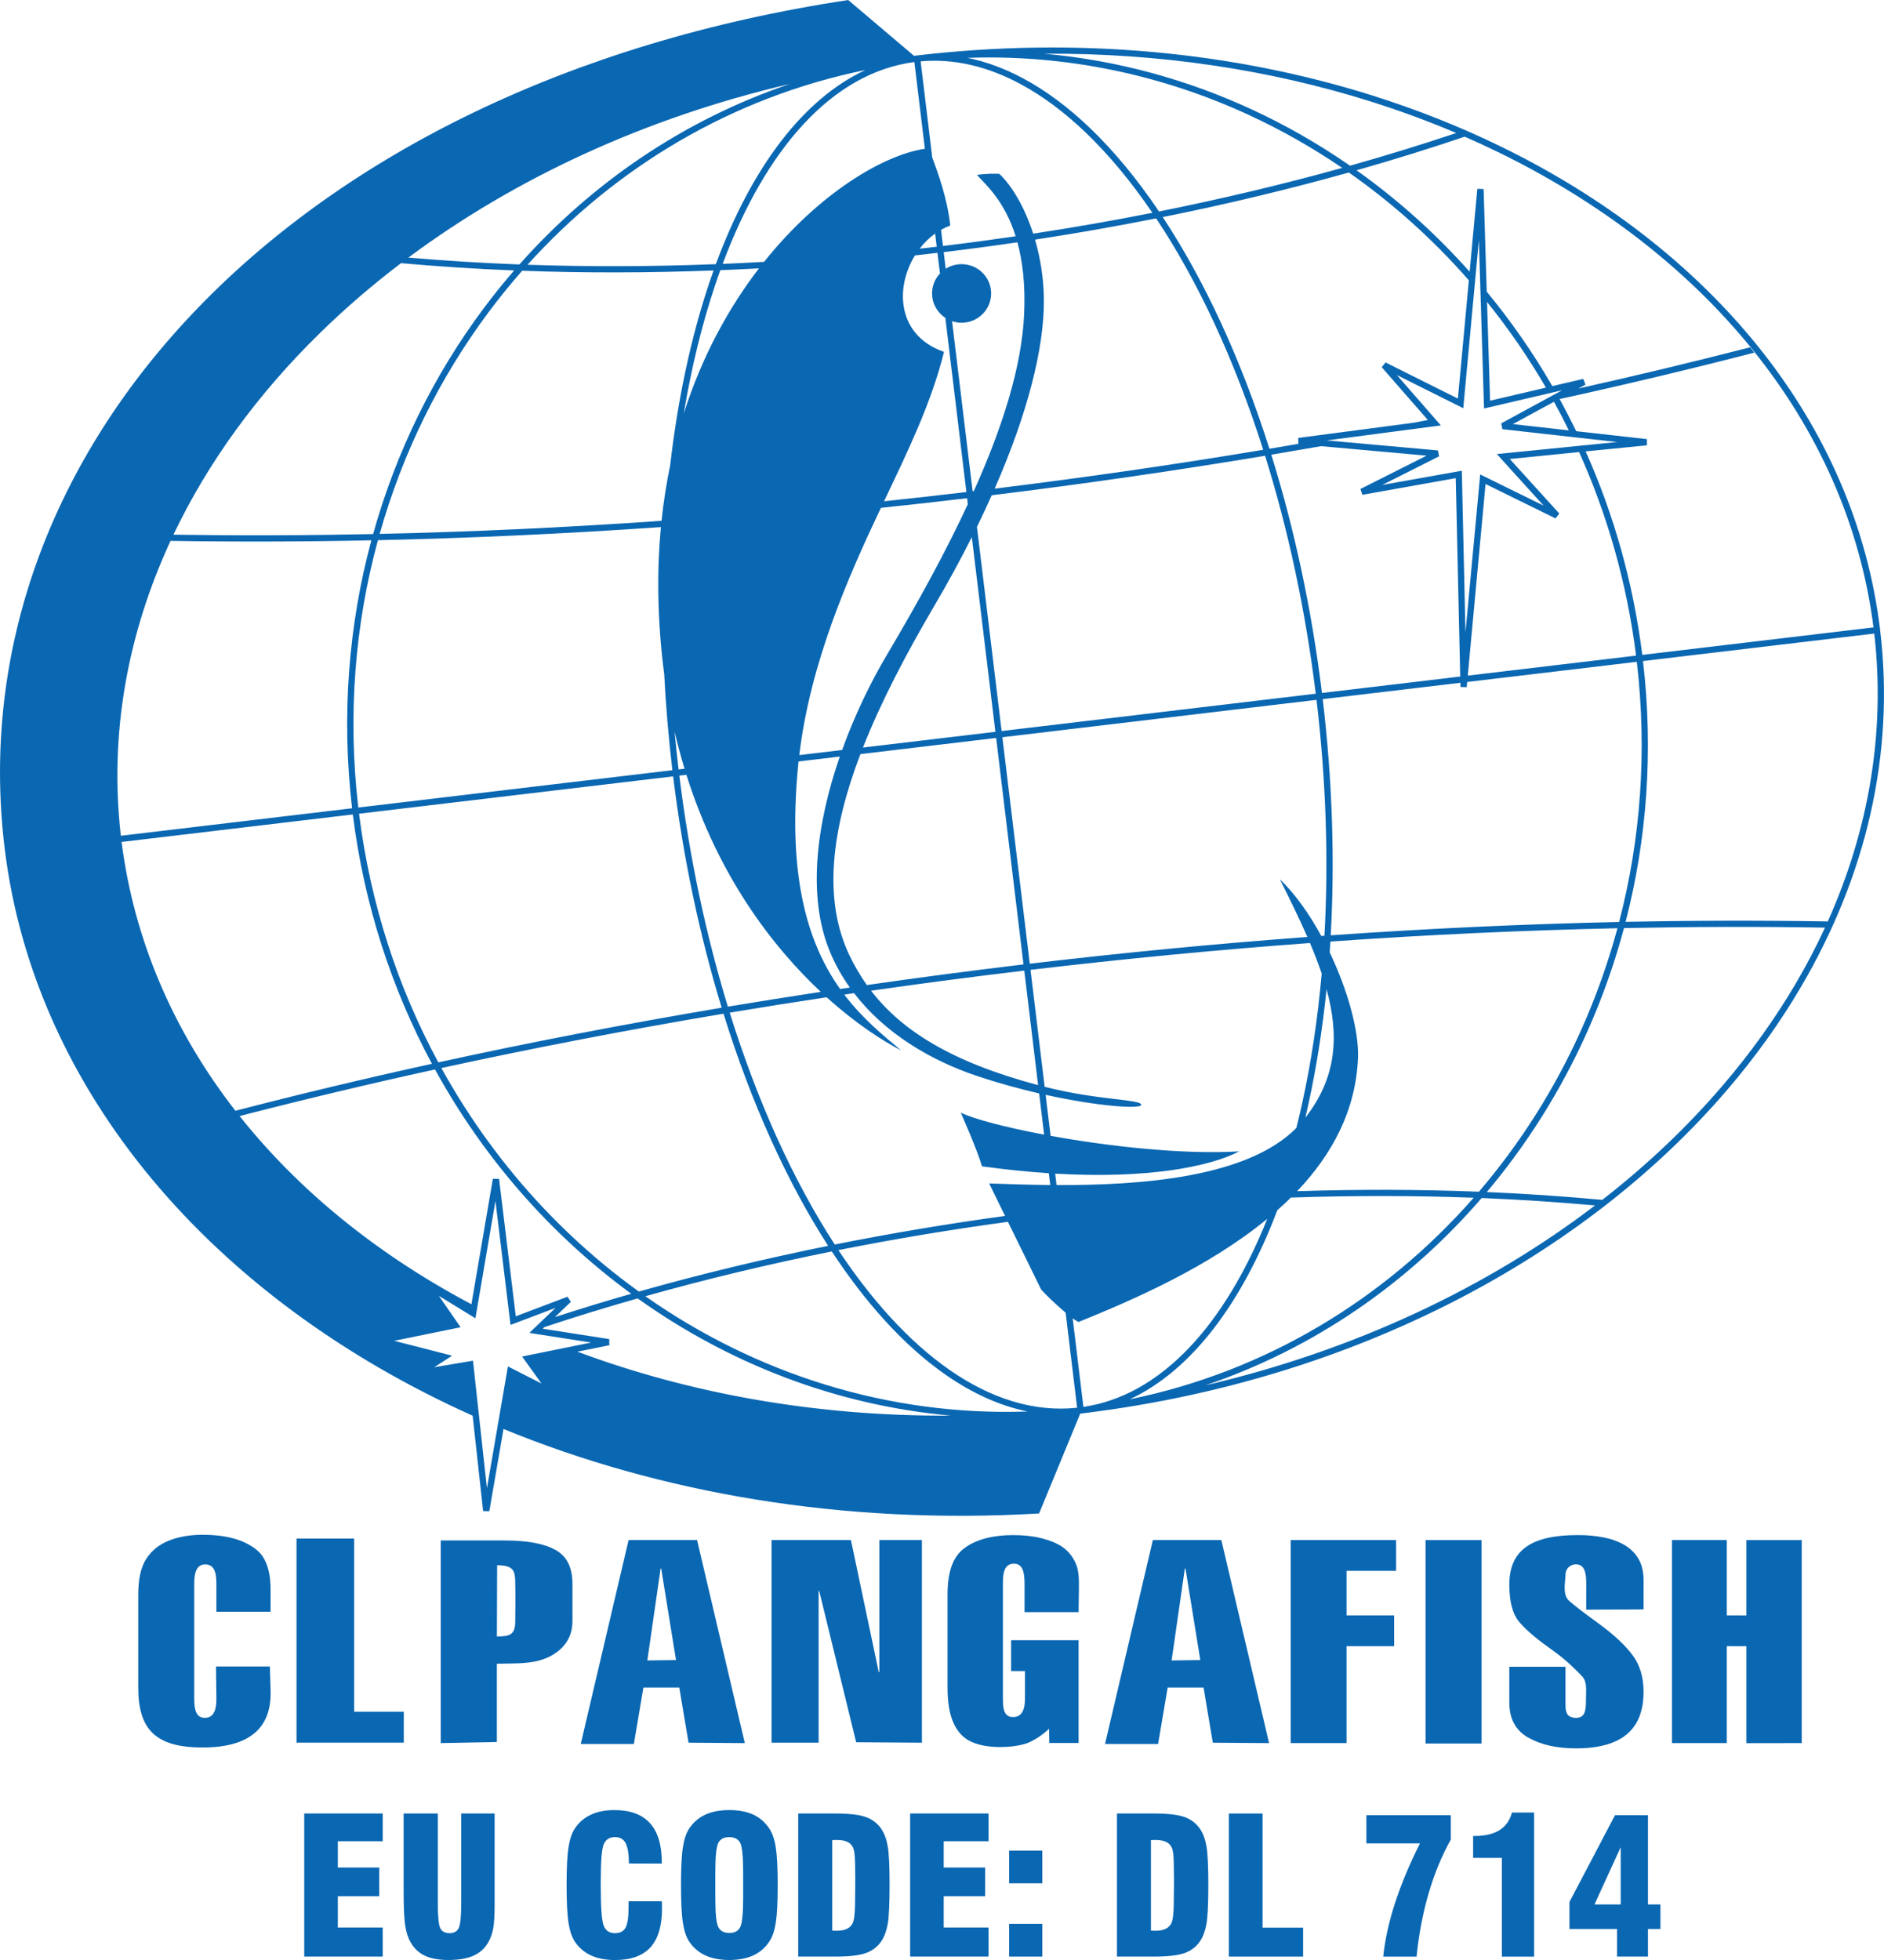 <?xml version="1.0" encoding="utf-8"?>
<!-- Generator: Adobe Illustrator 16.0.0, SVG Export Plug-In . SVG Version: 6.00 Build 0)  -->
<!DOCTYPE svg PUBLIC "-//W3C//DTD SVG 1.1//EN" "http://www.w3.org/Graphics/SVG/1.1/DTD/svg11.dtd">
<svg version="1.1" id="Layer_1" xmlns="http://www.w3.org/2000/svg" xmlns:xlink="http://www.w3.org/1999/xlink" x="0px" y="0px"
	 width="125px" height="130px" viewBox="0 0 125 130" enable-background="new 0 0 125 130" xml:space="preserve">
<g>
	<defs>
		<rect id="SVGID_1_" width="125" height="130"/>
	</defs>
	<clipPath id="SVGID_2_">
		<use xlink:href="#SVGID_1_"  overflow="visible"/>
	</clipPath>
	<path clip-path="url(#SVGID_2_)" fill="#0A67B2" d="M15.731,102.111c-0.623-0.205-1.389-0.313-2.29-0.313
		c-0.82,0-1.544,0.121-2.176,0.363c-0.628,0.24-1.168,0.627-1.55,1.213c-0.384,0.586-0.542,1.4-0.542,2.389v6.178
		c0,2.816,1.204,3.963,4.269,3.963c3.063,0,4.583-1.252,4.511-3.758l-0.046-1.613h-3.576l0.026,2.139
		c0.008,0.709-0.16,1.268-0.769,1.268c-0.585,0-0.701-0.559-0.701-1.268v-7.643c0-0.709,0.146-1.266,0.73-1.266
		c0.608,0,0.739,0.557,0.739,1.266v1.875h3.596v-1.486c0-0.938-0.178-1.672-0.538-2.203
		C17.056,102.689,16.357,102.316,15.731,102.111"/>
	<polygon clip-path="url(#SVGID_2_)" fill="#0A67B2" points="19.674,102.047 19.674,115.584 26.79,115.584 26.79,113.533 
		23.494,113.533 23.494,102.047 	"/>
	<path clip-path="url(#SVGID_2_)" fill="#0A67B2" d="M37.981,107.51v-2.453c0-1.094-0.377-1.85-1.135-2.26
		c-0.753-0.418-1.879-0.623-3.375-0.623h-4.229v13.439l3.724-0.072v-5.191l1.029-0.018c0.978-0.016,1.923-0.088,2.771-0.629
		c0.39-0.246,0.691-0.555,0.898-0.918C37.877,108.42,37.981,107.994,37.981,107.51 M34.185,107.6
		c-0.014,0.842-0.396,0.941-1.217,0.941l0.015-4.721c1.133,0,1.188,0.412,1.202,1.121C34.203,105.752,34.198,106.832,34.185,107.6"
		/>
	<path clip-path="url(#SVGID_2_)" fill="#0A67B2" d="M49.417,115.615l-3.168-13.471h-4.543l-3.174,13.529h3.523l0.634-3.744h2.381
		l0.614,3.658L49.417,115.615z M42.949,110.133l0.881-6.1h0.039l0.983,6.072L42.949,110.133z"/>
	<polygon clip-path="url(#SVGID_2_)" fill="#0A67B2" points="54.313,105.52 54.352,105.52 56.805,115.557 61.167,115.588 
		61.167,102.145 58.342,102.145 58.342,110.906 58.303,110.906 56.457,102.145 51.192,102.145 51.192,115.588 54.313,115.588 	"/>
	<path clip-path="url(#SVGID_2_)" fill="#0A67B2" d="M69.092,102.025c-0.543-0.139-1.168-0.207-1.875-0.207
		c-1.293,0-2.429,0.268-3.232,0.865c-0.803,0.598-1.117,1.645-1.117,3.084v6.158c0,0.992,0.135,1.783,0.402,2.369
		c0.266,0.584,0.654,0.992,1.167,1.229c0.509,0.234,1.163,0.352,1.949,0.352c0.628,0,1.148-0.078,1.576-0.195
		c0.571-0.156,1.278-0.656,1.641-1.02l0.016,0.947h1.944v-6.816h-4.478v2.047h0.921v1.816c0,0.705-0.185,1.234-0.789,1.234
		c-0.668,0-0.676-0.689-0.676-1.299v-7.615c0-0.707,0.127-1.26,0.734-1.26c0.604,0,0.702,0.619,0.702,1.326v1.887h3.585l0.02-1.43
		c0.012-0.656,0.012-1.277-0.186-1.746C70.957,102.703,70.145,102.295,69.092,102.025"/>
	<polygon clip-path="url(#SVGID_2_)" fill="#0A67B2" points="92.499,107.143 89.34,107.143 89.34,104.186 92.629,104.186 
		92.629,102.145 85.635,102.145 85.635,115.613 89.34,115.613 89.34,109.184 92.499,109.184 	"/>
	<rect x="94.584" y="102.146" clip-path="url(#SVGID_2_)" fill="#0A67B2" width="3.711" height="13.496"/>
	<path clip-path="url(#SVGID_2_)" fill="#0A67B2" d="M100.141,110.551v2.369c0,1.086,0.422,1.861,1.26,2.332
		c0.838,0.475,1.895,0.711,3.174,0.711c0.986,0,1.811-0.137,2.475-0.408c0.66-0.27,1.16-0.68,1.496-1.238
		c0.334-0.557,0.502-1.262,0.502-2.107c0-0.957-0.24-1.766-0.725-2.422s-1.23-1.355-2.242-2.094
		c-1.012-0.734-1.668-1.242-1.971-1.514c-0.455-0.41-0.26-1.168-0.236-1.805c0.012-0.33,0.314-0.617,0.674-0.617
		c0.619,0,0.697,0.604,0.697,1.303l-0.004,1.703l3.805-0.02l0.002-1.924c0-0.561-0.111-1.031-0.33-1.414
		c-0.223-0.383-0.531-0.691-0.932-0.928c-0.402-0.234-0.865-0.404-1.4-0.508c-0.531-0.104-1.107-0.156-1.729-0.154
		c-3.082,0.012-4.564,1.004-4.516,3.408c0.02,0.979,0.186,1.82,0.703,2.41c0.531,0.6,1.258,1.184,2.188,1.84
		c0.926,0.658,1.502,1.27,1.9,1.666c0.396,0.393,0.293,0.938,0.293,1.621c0,0.686-0.049,1.213-0.721,1.178
		c-0.703-0.039-0.637-0.619-0.637-1.182v-2.207H100.141z"/>
	<polygon clip-path="url(#SVGID_2_)" fill="#0A67B2" points="115.869,107.146 114.57,107.143 114.57,102.145 110.932,102.145 
		110.932,115.613 114.57,115.613 114.57,109.184 115.869,109.188 115.869,115.619 119.541,115.613 119.541,102.145 115.869,102.148 
			"/>
	<path clip-path="url(#SVGID_2_)" fill="#0A67B2" d="M81.033,102.145H76.49l-3.174,13.529h3.521l0.635-3.744h2.382l0.614,3.658
		l3.733,0.027L81.033,102.145z M77.734,110.133l0.879-6.1h0.041l0.984,6.072L77.734,110.133z"/>
	<path clip-path="url(#SVGID_2_)" fill="#0A67B2" d="M119.484,65.471c4.283-7.281,6.264-15.402,5.256-23.701h0.002
		c-1.68-13.892-11.359-25.34-25.213-32.075c-2.691-1.309-5.541-2.438-8.516-3.374c-9.143-2.872-19.506-3.909-30.278-2.63h-0.001
		c-0.051,0.006-0.101,0.014-0.153,0.02c0.021-0.002,0.042-0.006,0.062-0.008l-4.365-3.7C19.235,5.592-2.88,29.921,0.304,56.227
		C2.26,72.4,14.129,86.178,31.36,93.898l0.694,6.326l0.411,0.012l0.941-5.457c10.362,4.252,22.513,6.371,35.536,5.604l2.729-6.621
		c0.175-0.021,0.351-0.043,0.525-0.066c17.795-2.244,32.952-10.381,42.401-21.408C116.455,70.119,118.094,67.84,119.484,65.471
		 M121.27,61.116c-4.381-0.072-8.854-0.065-13.414,0.027c1.41-5.462,1.855-11.308,1.154-17.297l15.344-1.824
		C125.111,48.614,123.969,55.094,121.27,61.116 M69.705,75.336l-0.33-2.719c3.572,0.785,6.318,0.947,6.342,0.666
		c0.032-0.379-2.82-0.285-6.406-1.199l-0.938-7.757c6.268-0.74,12.457-1.332,18.542-1.78c0.293,0.692,0.556,1.366,0.778,2.028
		c-0.266,3.011-0.697,5.872-1.282,8.538c-0.126,0.576-0.26,1.143-0.399,1.699C82.757,78.117,75.658,78.627,70.1,78.6l-0.091-0.756
		c6.156,0.357,10.265-0.463,12.211-1.477C78.496,76.588,73.588,76.041,69.705,75.336 M66.684,80.648
		c-3.861,0.529-7.635,1.164-11.3,1.896c-2.725-4.197-5.114-9.432-6.968-15.378c2.127-0.356,4.272-0.697,6.431-1.021
		c1.948,1.759,3.732,2.903,4.936,3.519c-1.198-0.994-2.562-2.111-3.766-3.694c0.216-0.031,0.432-0.063,0.648-0.097
		c2.017,2.625,5.026,4.453,8.217,5.512c1.393,0.465,2.773,0.838,4.063,1.137l0.332,2.736c-2.597-0.49-4.677-1.041-5.533-1.461
		c0,0,1.121,2.518,1.406,3.561c1.578,0.219,3.058,0.367,4.438,0.459l0.093,0.783c-1.518-0.016-2.905-0.066-4.052-0.105
		L66.684,80.648z M60.705,16.942c0.497-0.054,0.996-0.111,1.494-0.171l0.167,1.368c-0.328,0.347-0.525,0.812-0.525,1.323
		c0,0.677,0.35,1.273,0.881,1.621l1.396,11.552c-1.827,0.217-3.65,0.421-5.464,0.613c1.6-3.364,3.135-6.519,3.98-9.909
		C59.544,22.272,59.354,19.125,60.705,16.942 M61.016,16.495c0.293-0.383,0.64-0.725,1.029-1.003l0.104,0.872
		C61.771,16.407,61.393,16.451,61.016,16.495 M68.671,15.895c2.729-0.416,5.41-0.889,8.037-1.41
		c2.771,4.162,5.208,9.387,7.104,15.349c-5.818,0.971-11.764,1.832-17.817,2.576c2.205-5.032,3.277-9.333,3.265-12.475
		C69.254,18.502,69.031,17.126,68.671,15.895 M98.711,27.037l4.938-1.155l-4.045,2.198l0.076,0.387l7.611,0.852l-7.568,0.757
		l-0.41,0.04l0.275,0.304l2.828,3.117L98.477,31.6l-0.271-0.134l-0.025,0.3L97.23,41.955l-0.236-10.492l-0.006-0.24l-0.238,0.042
		l-5.039,0.9l3.771-1.899l-0.076-0.39l-7.375-0.664l7.186-0.944l0.381-0.051l-0.252-0.288l-2.666-3.053l4.133,2.064l0.273,0.136
		l0.027-0.302l1.008-10.857l0.334,10.925l0.01,0.253L98.711,27.037z M98.662,20.028c1.434,1.778,2.74,3.677,3.908,5.682
		l-3.705,0.866L98.662,20.028z M103.102,26.649c0.344,0.622,0.674,1.255,0.988,1.896l-3.713-0.416L103.102,26.649z M100.172,30.444
		l4.598-0.46c1.877,4.17,3.178,8.701,3.779,13.501l-11.164,1.327l1.178-12.71l4.643,2.282l0.248-0.324L100.172,30.444z
		 M87.874,62.066l-0.208,0.015c-0.794-1.456-1.735-2.792-2.755-3.77c0.669,1.335,1.295,2.611,1.832,3.836
		c-6.046,0.447-12.194,1.036-18.419,1.772l-1.819-15.021l20.844-2.479C87.994,51.87,88.15,57.142,87.874,62.066 M88.014,65.61
		c0.842,3.069,0.688,5.843-1.407,8.521c0.071-0.309,0.144-0.619,0.211-0.93C87.34,70.814,87.742,68.273,88.014,65.61 M45.418,50.988
		l-0.396,0.046c-0.1-0.845-0.188-1.685-0.266-2.521C44.956,49.366,45.176,50.19,45.418,50.988 M45.542,51.391
		c2.119,6.711,5.699,11.385,8.916,14.396c-2.069,0.314-4.125,0.642-6.165,0.981c-1.443-4.717-2.55-9.877-3.22-15.323L45.542,51.391z
		 M52.953,50.8c0.009-0.099,0.019-0.196,0.029-0.294l2.737-0.326c-1.526,4.414-2.192,9.237-0.656,12.939
		c0.354,0.853,0.799,1.646,1.323,2.381c-0.215,0.03-0.431,0.063-0.647,0.095C53.706,62.733,52.219,58.399,52.953,50.8
		 M56.378,63.404c-1.822-3.775-1.177-8.436,0.708-13.387l9.006-1.071l1.815,15.021c-3.5,0.417-6.966,0.875-10.393,1.368
		C57.076,64.718,56.702,64.072,56.378,63.404 M66.043,48.538l-8.787,1.044c1.213-3.077,2.889-6.259,4.737-9.404
		c0.919-1.56,1.745-3.081,2.486-4.553L66.043,48.538z M64.818,34.945c0.349-0.711,0.676-1.41,0.982-2.097
		c6.164-0.755,12.217-1.632,18.136-2.619c1.513,4.842,2.67,10.159,3.362,15.782l-20.842,2.477L64.818,34.945z M67.959,64.377
		l0.918,7.596c-5.798-1.541-9.079-3.656-11.083-6.262C61.146,65.229,64.535,64.784,67.959,64.377 M84.349,30.16
		c1.105-0.187,2.208-0.375,3.303-0.567l6.999,0.629l-4.388,2.21l0.129,0.387l6.194-1.104l0.297,13.158l-9.172,1.09
		C87.018,40.337,85.86,35.012,84.349,30.16 M96.729,26.437l-4.801-2.397l-0.251,0.318l3.058,3.499
		c-0.309,0.061-0.615,0.12-0.924,0.18l-7.675,1.01l0.007,0.391c-0.637,0.11-1.279,0.22-1.919,0.327
		c-1.89-5.954-4.317-11.183-7.078-15.366c4.272-0.859,8.397-1.851,12.347-2.957c2.912,2.037,5.588,4.439,7.963,7.151L96.729,26.437z
		 M67.95,20.836c-0.156,3.447-1.407,7.439-3.341,11.741l-0.076,0.011l-1.366-11.287c0.198,0.069,0.413,0.104,0.633,0.104
		c1.082,0,1.961-0.869,1.961-1.941c0-1.073-0.879-1.943-1.961-1.943c-0.388,0-0.75,0.112-1.055,0.305l-0.132-1.102
		c1.645-0.198,3.274-0.416,4.891-0.653C67.842,17.305,68.038,18.861,67.95,20.836 M64.166,33.045l0.049,0.397
		c-1.488,3.201-3.335,6.563-5.372,9.995c-1.085,1.826-2.139,4.005-2.969,6.308l-2.843,0.338c0.735-6.133,3.236-11.803,5.415-16.398
		C60.345,33.485,62.253,33.272,64.166,33.045 M45.367,27.423c0.513-3.075,1.216-5.941,2.089-8.537
		c0.108-0.326,0.222-0.646,0.336-0.965c0.851-0.034,1.706-0.075,2.564-0.122C48.375,20.379,46.591,23.586,45.367,27.423
		 M47.061,18.757c-1.202,3.577-2.084,7.661-2.596,12.106c-0.245,1.177-0.438,2.405-0.573,3.681
		c-6.361,0.445-12.606,0.733-18.702,0.868c1.515-5.37,3.978-10.345,7.209-14.682c0.712-0.956,1.462-1.881,2.246-2.771
		c4.101,0.15,8.346,0.146,12.7-0.02C47.249,18.209,47.153,18.481,47.061,18.757 M43.849,34.961
		c-0.132,1.398-0.192,2.857-0.171,4.374c0.028,1.894,0.165,3.684,0.392,5.38c0.106,2.089,0.286,4.215,0.541,6.369l-20.839,2.477
		c-0.717-6.151-0.218-12.153,1.303-17.732C31.193,35.692,37.462,35.405,43.849,34.961 M44.661,51.495
		c0.67,5.449,1.777,10.614,3.221,15.343c-6.437,1.084-12.713,2.295-18.801,3.625c-2.68-4.957-4.51-10.52-5.259-16.492L44.661,51.495
		z M48.004,67.235c1.846,5.942,4.226,11.179,6.942,15.397c-4.35,0.881-8.546,1.896-12.559,3.033
		c-0.803-0.578-1.588-1.184-2.352-1.816c-1.408-1.166-2.748-2.422-4.013-3.762c-2.593-2.754-4.863-5.855-6.738-9.248
		C35.348,69.52,41.597,68.313,48.004,67.235 M90.101,70.156c0.069-1.752-0.671-4.459-1.879-6.988
		c0.016-0.239,0.031-0.479,0.048-0.718c6.48-0.456,12.84-0.746,19.045-0.883c-0.898,3.317-2.154,6.487-3.732,9.456
		c-1.039,1.955-2.215,3.818-3.518,5.578c-0.619,0.838-1.268,1.652-1.941,2.441c-3.898-0.154-7.93-0.166-12.061-0.035
		C88.363,76.59,89.96,73.674,90.101,70.156 M88.292,62.036c0.274-4.933,0.116-10.212-0.532-15.664l9.133-1.085l0.006,0.278
		l0.414,0.015l0.033-0.347l11.254-1.337c0.697,5.978,0.246,11.811-1.174,17.256C101.191,61.287,94.803,61.58,88.292,62.036
		 M99.348,10.064c13.658,6.641,23.221,17.896,24.955,31.549l-15.34,1.824c-0.602-4.794-1.893-9.325-3.758-13.497l4.064-0.404
		l0.002-0.411l-4.691-0.526c-0.352-0.721-0.719-1.432-1.104-2.131c4.41-0.966,8.719-1.995,12.92-3.079
		c-0.094-0.118-0.184-0.236-0.277-0.354c-3.717,0.957-7.52,1.87-11.402,2.736l0.477-0.259l-0.146-0.383l-2.053,0.48
		c-1.287-2.223-2.746-4.316-4.354-6.265l-0.207-6.808l-0.416-0.012l-0.51,5.499c-2.256-2.533-4.775-4.789-7.504-6.729
		c2.465-0.699,4.861-1.444,7.178-2.229C97.914,9.387,98.637,9.719,99.348,10.064 M90.889,6.714c1.969,0.619,3.881,1.323,5.729,2.109
		c-2.277,0.763-4.629,1.487-7.047,2.168c-0.038-0.026-0.076-0.054-0.115-0.08c-2.02-1.391-4.148-2.608-6.368-3.636
		c-4.316-2-8.97-3.28-13.806-3.712C76.922,3.51,84.23,4.623,90.889,6.714 M82.91,7.649c2.137,0.988,4.19,2.157,6.143,3.487
		c-3.892,1.079-7.953,2.05-12.154,2.891c-1.448-2.146-2.984-4.007-4.582-5.537c-1.436-1.373-2.919-2.481-4.434-3.292
		c-1.217-0.651-2.451-1.11-3.696-1.36C70.781,3.604,77.148,4.98,82.91,7.649 M67.685,5.562c1.481,0.792,2.936,1.879,4.344,3.225
		c1.543,1.478,3.028,3.267,4.431,5.328c-2.586,0.512-5.225,0.974-7.91,1.383c-0.565-1.749-1.4-3.167-2.25-3.969
		c-0.309-0.01-0.801-0.025-1.482,0.073c0.557,0.613,1.823,1.695,2.571,4.07c-1.593,0.231-3.201,0.447-4.825,0.643l-0.129-1.072
		c0.195-0.112,0.4-0.208,0.614-0.287c-0.207-1.844-0.804-3.436-1.197-4.515l-0.769-6.372C63.297,3.871,65.518,4.401,67.685,5.562
		 M60.667,4.114l0.697,5.754c-2.691,0.395-6.985,2.889-10.669,7.5c-0.921,0.053-1.837,0.097-2.748,0.135
		C50.81,9.842,55.237,4.825,60.667,4.114 M57.421,4.643c-4.173,1.94-7.581,6.532-9.926,12.878C43.213,17.688,39.038,17.698,35,17.56
		C40.836,11.093,48.561,6.45,57.421,4.643 M52.402,5.569c-7,2.366-13.123,6.548-17.94,11.972c-2.512-0.097-4.97-0.248-7.365-0.456
		C34.136,11.849,42.762,7.823,52.402,5.569 M21.238,22.078c1.661-1.624,3.454-3.169,5.368-4.623c2.44,0.219,4.944,0.38,7.507,0.484
		c-0.713,0.821-1.397,1.671-2.048,2.546c-3.286,4.41-5.784,9.472-7.31,14.938c-4.502,0.095-8.922,0.107-13.248,0.041
		C13.808,30.634,17.112,26.113,21.238,22.078 M11.316,35.873c4.351,0.07,8.797,0.058,13.324-0.037c-1.509,5.598-2,11.61-1.28,17.774
		L8.018,55.433C7.24,48.67,8.464,42.026,11.316,35.873 M8.067,55.844l15.341-1.824c0.75,5.984,2.577,11.561,5.25,16.537
		c-4.451,0.979-8.802,2.018-13.04,3.117C11.56,68.453,8.904,62.427,8.067,55.844 M15.897,74.025
		c4.214-1.088,8.539-2.121,12.965-3.092c1.9,3.463,4.213,6.629,6.856,9.434c1.276,1.355,2.63,2.621,4.052,3.799
		c0.688,0.57,1.392,1.119,2.112,1.645c-1.725,0.494-3.414,1.012-5.066,1.549l1.058-1.012l-0.218-0.342l-3.435,1.299l-1.109-9.113
		l-0.411-0.008l-1.423,8.322c-0.819-0.434-1.623-0.883-2.409-1.352c-1.871-1.111-3.645-2.316-5.313-3.611
		C20.654,79.291,18.08,76.771,15.897,74.025 M33.951,90.758l-0.252-0.129l-0.048,0.277l-1.344,7.805l-0.902-8.242L31.38,90.25
		l-0.217,0.037l-2.352,0.396l0.791-0.51l0.396-0.254l-0.458-0.119l-3.388-0.869l4.1-0.836l0.307-0.064l-0.177-0.256l-1.264-1.826
		l2.16,1.326l0.264,0.162l0.052-0.301l1.278-7.48l0.968,7.959l0.032,0.262l0.249-0.094l2.732-1.033l-1.43,1.369l-0.301,0.289
		l0.413,0.064l3.688,0.574l-4.268,0.863l-0.313,0.066l0.185,0.258l1.1,1.531L33.951,90.758z M38.31,89.652l2.12-0.428l-0.009-0.406
		l-4.411-0.689l0.116-0.109c2.005-0.666,4.067-1.299,6.18-1.902c6.085,4.344,13.212,7.1,20.783,7.775
		C54.212,93.955,45.787,92.441,38.31,89.652 M42.818,85.975c3.955-1.113,8.088-2.109,12.369-2.971
		c1.118,1.697,2.289,3.225,3.502,4.559c1.311,1.441,2.673,2.662,4.068,3.631c1.769,1.229,3.591,2.055,5.427,2.426
		C58.935,93.945,50.131,91.107,42.818,85.975 M62.995,90.857c-1.366-0.951-2.704-2.15-3.996-3.572
		c-1.167-1.283-2.294-2.744-3.374-4.369c3.652-0.727,7.408-1.355,11.25-1.877l2.191,4.467c0.191,0.25,0.969,1,1.637,1.561
		l0.763,6.303C68.613,93.678,65.744,92.768,62.995,90.857 M71.881,93.316l-0.711-5.879c0.15,0.111,0.283,0.199,0.383,0.248
		c3.658-1.48,8.645-3.648,12.527-6.844C81.245,87.92,77.02,92.555,71.881,93.316 M84.748,80.271c0.309-0.273,0.607-0.551,0.896-0.84
		c4.157-0.141,8.211-0.135,12.133,0.01c-5.88,6.701-13.758,11.521-22.822,13.371C79.051,90.904,82.409,86.441,84.748,80.271
		 M79.974,91.885c7.192-2.432,13.458-6.779,18.333-12.424c2.568,0.105,5.078,0.27,7.52,0.492
		C98.689,85.395,89.866,89.572,79.974,91.885 M106.307,79.584c-2.486-0.232-5.043-0.408-7.66-0.52
		c0.607-0.721,1.193-1.461,1.754-2.221c1.314-1.777,2.502-3.66,3.549-5.627c1.611-3.029,2.889-6.269,3.799-9.659
		c4.531-0.093,8.98-0.104,13.338-0.032c-0.586,1.269-1.24,2.515-1.959,3.737c-1.383,2.349-3.004,4.608-4.85,6.759
		C111.955,74.732,109.281,77.27,106.307,79.584"/>
	<path clip-path="url(#SVGID_2_)" fill="#0A67B2" d="M90.657,122.266h3.556c-0.695,1.379-1.246,2.697-1.656,3.957
		c-0.408,1.258-0.669,2.441-0.781,3.553h2.209c0.154-1.502,0.422-2.908,0.811-4.227s0.877-2.496,1.463-3.535v-1.617h-5.601V122.266z
		"/>
	<path clip-path="url(#SVGID_2_)" fill="#0A67B2" d="M30.601,126.232c0,0.883-0.056,1.434-0.168,1.656
		c-0.113,0.221-0.314,0.334-0.608,0.334c-0.292,0-0.495-0.109-0.606-0.32c-0.115-0.215-0.172-0.771-0.172-1.67v-5.949H26.78v5.109
		c0,1.086,0.034,1.855,0.103,2.309c0.069,0.457,0.188,0.832,0.359,1.125c0.235,0.408,0.553,0.707,0.957,0.895
		c0.4,0.188,0.92,0.279,1.56,0.279c0.691,0,1.254-0.1,1.685-0.299s0.76-0.512,0.987-0.938c0.138-0.252,0.235-0.545,0.296-0.885
		c0.061-0.338,0.09-0.852,0.09-1.537v-6.059h-2.215V126.232z"/>
	<path clip-path="url(#SVGID_2_)" fill="#0A67B2" d="M109.34,120.398h-2.188l-3.021,5.752v1.793h3.156v1.83h2.053v-1.83h0.826
		v-1.627h-0.826V120.398z M107.531,126.316h-1.74l1.74-3.801V126.316z"/>
	<polygon clip-path="url(#SVGID_2_)" fill="#0A67B2" points="83.771,120.285 81.532,120.285 81.532,129.775 86.459,129.775 
		86.459,127.855 83.771,127.855 	"/>
	<path clip-path="url(#SVGID_2_)" fill="#0A67B2" d="M99.494,121.385c-0.412,0.26-0.963,0.389-1.65,0.389h-0.105v1.451h1.908v6.551
		h2.139v-9.555h-1.471C100.178,120.738,99.902,121.125,99.494,121.385"/>
	<polygon clip-path="url(#SVGID_2_)" fill="#0A67B2" points="20.186,129.773 25.392,129.773 25.392,127.844 22.414,127.844 
		22.414,125.771 25.163,125.771 25.163,123.867 22.414,123.867 22.414,122.125 25.392,122.125 25.392,120.283 20.186,120.283 	"/>
	<rect x="66.954" y="122.744" clip-path="url(#SVGID_2_)" fill="#0A67B2" width="2.202" height="2.17"/>
	<rect x="66.954" y="127.602" clip-path="url(#SVGID_2_)" fill="#0A67B2" width="2.202" height="2.172"/>
	<polygon clip-path="url(#SVGID_2_)" fill="#0A67B2" points="60.385,129.773 65.59,129.773 65.59,127.844 62.613,127.844 
		62.613,125.771 65.363,125.771 65.363,123.867 62.613,123.867 62.613,122.125 65.59,122.125 65.59,120.283 60.385,120.283 	"/>
	<path clip-path="url(#SVGID_2_)" fill="#0A67B2" d="M58.475,121.307c-0.254-0.371-0.601-0.637-1.037-0.791
		c-0.435-0.154-1.102-0.232-2.006-0.232h-2.471v9.49h2.471c0.904,0,1.571-0.078,2.006-0.23c0.436-0.154,0.783-0.418,1.037-0.791
		c0.199-0.297,0.339-0.676,0.422-1.135c0.084-0.461,0.125-1.322,0.125-2.59c0-1.266-0.041-2.127-0.125-2.588
		C58.814,121.975,58.674,121.6,58.475,121.307 M56.744,125.041c0,0.963-0.015,1.607-0.047,1.938
		c-0.031,0.328-0.087,0.551-0.169,0.664c-0.101,0.146-0.229,0.25-0.388,0.314c-0.16,0.068-0.362,0.1-0.602,0.1h-0.192
		c-0.041,0-0.085-0.004-0.129-0.012v-5.994c0.034-0.004,0.07-0.01,0.112-0.01c0.046-0.004,0.105-0.004,0.186-0.004
		c0.259,0,0.474,0.035,0.641,0.1c0.168,0.066,0.296,0.166,0.383,0.303c0.081,0.1,0.133,0.293,0.163,0.57
		c0.028,0.279,0.043,0.809,0.043,1.6V125.041z"/>
	<path clip-path="url(#SVGID_2_)" fill="#0A67B2" d="M43.906,126.102h-2.202v0.418c0,0.654-0.069,1.1-0.202,1.342
		c-0.136,0.24-0.369,0.359-0.706,0.359c-0.36,0-0.607-0.166-0.74-0.494c-0.133-0.33-0.198-1.232-0.198-2.697v-0.18
		c0-1.365,0.064-2.205,0.198-2.523c0.133-0.316,0.381-0.479,0.742-0.479c0.33,0,0.567,0.131,0.707,0.393
		c0.142,0.262,0.216,0.713,0.225,1.357l2.177,0.006v-0.092c0-1.15-0.263-2.016-0.786-2.59c-0.525-0.578-1.31-0.865-2.357-0.865
		c-0.61,0-1.133,0.104-1.573,0.313c-0.439,0.205-0.794,0.514-1.063,0.926c-0.191,0.295-0.326,0.709-0.41,1.23
		c-0.083,0.527-0.125,1.361-0.125,2.504c0,1.141,0.042,1.975,0.125,2.5c0.084,0.525,0.219,0.936,0.41,1.232
		c0.273,0.416,0.632,0.725,1.077,0.932c0.442,0.205,0.975,0.309,1.598,0.309c1.053,0,1.839-0.279,2.351-0.842
		c0.511-0.561,0.769-1.42,0.769-2.58c0-0.129,0-0.229-0.003-0.295C43.915,126.221,43.911,126.158,43.906,126.102"/>
	<path clip-path="url(#SVGID_2_)" fill="#0A67B2" d="M79.621,121.307c-0.254-0.371-0.601-0.637-1.035-0.791
		c-0.436-0.154-1.104-0.232-2.008-0.232h-2.469v9.49h2.469c0.904,0,1.572-0.078,2.008-0.23c0.435-0.154,0.781-0.418,1.035-0.791
		c0.2-0.297,0.34-0.676,0.423-1.135c0.083-0.461,0.126-1.322,0.126-2.59c0-1.266-0.043-2.127-0.126-2.588
		C79.961,121.975,79.821,121.6,79.621,121.307 M77.891,125.041c0,0.963-0.016,1.607-0.047,1.938
		c-0.032,0.328-0.088,0.551-0.17,0.664c-0.1,0.146-0.229,0.25-0.388,0.314c-0.161,0.068-0.361,0.1-0.601,0.1h-0.193
		c-0.041,0-0.086-0.004-0.129-0.012v-5.994c0.033-0.004,0.072-0.01,0.115-0.01c0.043-0.004,0.102-0.004,0.184-0.004
		c0.258,0,0.473,0.035,0.641,0.1c0.168,0.066,0.295,0.166,0.381,0.303c0.082,0.1,0.134,0.293,0.164,0.57
		c0.027,0.279,0.043,0.809,0.043,1.6V125.041z"/>
	<path clip-path="url(#SVGID_2_)" fill="#0A67B2" d="M51.052,121.297c-0.275-0.418-0.629-0.73-1.066-0.936
		c-0.438-0.203-0.97-0.305-1.596-0.305c-0.622,0-1.154,0.102-1.598,0.305c-0.442,0.205-0.801,0.518-1.076,0.936
		c-0.189,0.293-0.326,0.705-0.408,1.232c-0.084,0.525-0.125,1.357-0.125,2.498c0,1.143,0.041,1.977,0.125,2.502
		c0.083,0.527,0.219,0.939,0.408,1.234c0.275,0.412,0.634,0.725,1.076,0.93c0.444,0.203,0.976,0.307,1.598,0.307
		c0.622,0,1.155-0.104,1.596-0.307c0.441-0.205,0.795-0.518,1.066-0.93c0.198-0.299,0.339-0.715,0.421-1.242
		c0.083-0.529,0.125-1.359,0.125-2.494c0-1.137-0.042-1.967-0.125-2.492C51.391,122.008,51.25,121.596,51.052,121.297
		 M49.307,125.885c0,1.041-0.067,1.688-0.2,1.941c-0.131,0.254-0.371,0.383-0.719,0.383c-0.353,0-0.597-0.131-0.728-0.391
		c-0.134-0.262-0.2-0.904-0.2-1.934v-1.711c0-1.043,0.066-1.688,0.2-1.943c0.13-0.252,0.37-0.381,0.714-0.381
		c0.353,0,0.594,0.125,0.731,0.371c0.133,0.248,0.202,0.9,0.202,1.953V125.885z"/>
</g>
</svg>
